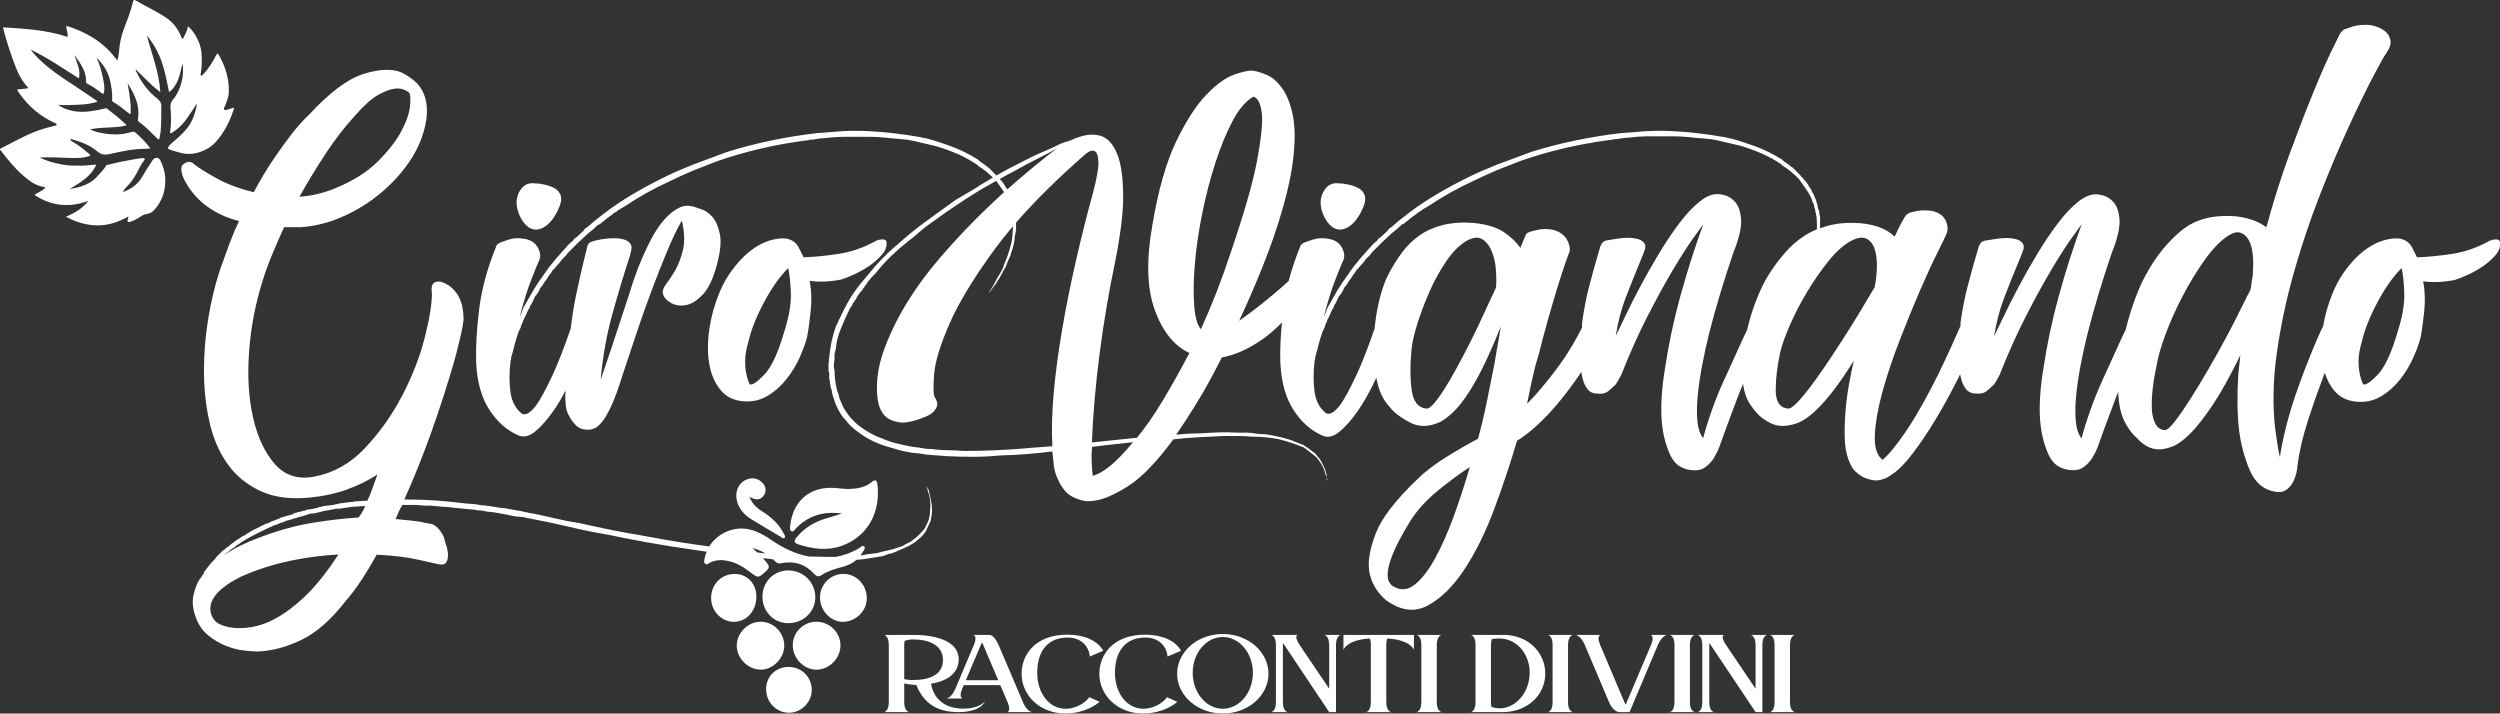 <svg xmlns="http://www.w3.org/2000/svg" id="Livello_2" data-name="Livello 2" viewBox="0 0 838.98 239.45"><rect x="0" y="0" width="838.98" height="239.45" fill="#333333" stroke="none"/><defs><style>      .cls-1 {        fill: #fff;      }    </style></defs><g id="Livello_1-2" data-name="Livello 1"><g><path class="cls-1" d="M297.89,185.96c.15-.08.37-.11.68-.11.15,0,.3-.04.45-.11.15-.08.3-.11.45-.11.3-.15.49-.23.56-.23s.26-.08.56-.23c.75-.3,1.43-.6,2.03-.9.6-.3,1.28-.6,2.03-.9.6-.3,1.2-.64,1.81-1.02.6-.38,1.13-.79,1.58-1.24,1.2-.9,2.1-1.88,2.71-2.93.3-.6.56-1.17.79-1.69.23-.53.49-1.09.79-1.69.3-1.5.45-2.63.45-3.38,0-1.21-.08-2.11-.23-2.71-.15-.9-.3-1.69-.45-2.37-.15-.68-.3-1.32-.45-1.92l-.68-1.35c0,.3.07.53.23.68,0,.45.07.82.23,1.13.3.75.53,1.69.68,2.82.15,1.13.15,2.37,0,3.72,0,1.35-.23,2.56-.68,3.61-.3.6-.56,1.16-.79,1.69-.23.53-.56,1.02-1.02,1.47-.75.9-1.51,1.65-2.26,2.26-.75.6-1.35,1.05-1.8,1.35l-1.35.68c-.6.3-.98.53-1.13.68-.3.15-.53.23-.68.23s-.3.07-.45.23c-.3,0-.49.04-.56.11-.08.07-.19.11-.34.11-.75.3-1.51.53-2.26.68-.75.15-1.73.37-2.93.68-.9.3-1.81.49-2.71.56-.9.07-1.8.19-2.71.34-.45.15-.9.23-1.35.23-.1,0-.2.02-.3.03.27-.35.52-.72.75-1.12.31-.55,1-1.24.49-1.79-.61-.66-1.19.2-1.71.51-2.51,1.5-5.13,2.45-7.85,2.93-2.14.01-4.3,0-6.49-.09-.87,0-1.76-.04-2.63-.05-4.5-.88-8.56-2.84-12.38-5.46-2.44-1.67-4.96-3.14-7.93-3.71-5.12-.98-10.39,1.55-13.04,5.81-1.54-.22-3.1-.42-4.63-.65-6.17-.9-12.41-1.96-18.73-3.16-2.71-.45-5.41-.94-8.12-1.47-2.71-.53-5.41-1.09-8.12-1.69l-4.06-.9-4.06-.68-4.06-.9-4.06-.9-3.16-.68-1.58-.23c-.3-.15-.6-.23-.9-.23s-.6-.08-.9-.23l-6.32-1.13c-.75,0-1.88-.15-3.38-.45l-3.16-.45c-.75,0-1.88-.15-3.38-.45l-3.16-.23c-6.77-.9-13.61-1.35-20.53-1.35,3.31-7.37,6.35-14.97,9.14-22.79,2.78-7.82,5.3-15.64,7.56-23.46.6-2.1,1.09-3.98,1.47-5.64.37-1.65.71-3.08,1.02-4.29.3-1.5.53-2.86.68-4.06,0-3.91-.79-6.92-2.37-9.02-1.58-2.1-3.42-3.38-5.53-3.84-1.51-.15-2.41.38-2.71,1.58-.15.6-.15,1.35,0,2.26,0,3.76-.83,8.84-2.48,15.23-1.66,6.39-4.17,12.82-7.56,19.29-3.38,6.47-7.52,12.3-12.41,17.48-4.89,5.19-10.57,8.38-17.03,9.59-5.41,1.05-9.81-.34-13.2-4.17-3.38-3.83-5.83-9.02-7.33-15.57-1.5-6.54-1.96-13.95-1.35-22.22.6-8.27,2.18-16.39,4.74-24.37.9-2.86,1.95-5.71,3.16-8.57,1.2-2.86,2.48-5.79,3.84-8.8h5.64c4.36-.3,8.65-1.31,12.86-3.05,4.21-1.73,8.12-3.95,11.73-6.66,3.61-2.71,6.8-5.79,9.59-9.25,2.78-3.46,4.85-6.99,6.2-10.6,1.2-3.31,1.84-6.2,1.92-8.69.07-2.48-.26-4.62-1.02-6.43-.75-1.81-1.81-3.27-3.16-4.4-1.35-1.13-2.78-2.07-4.29-2.82-3.16-1.35-7.41-1.2-12.75.45-5.34,1.66-11.47,6.24-18.39,13.76-1.96,1.81-3.91,3.99-5.87,6.54-1.66,2.11-3.61,4.81-5.87,8.12-2.26,3.31-4.51,7.07-6.77,11.28-4.96-1.2-9.18-2.78-12.63-4.74-3.46-1.95-5.87-3.46-7.22-4.51-.75-.75-1.47-1.05-2.14-.9-.68.15-1.17.38-1.47.68-.3.15-.53.38-.68.68-.3.75-.23,1.8.23,3.16.3.9.86,2.03,1.69,3.38.82,1.35,1.95,2.79,3.38,4.29,1.43,1.51,3.27,2.93,5.53,4.29,2.26,1.35,5.04,2.48,8.35,3.38-1.21,2.56-2.29,5.15-3.27,7.78-.98,2.63-2,5.45-3.05,8.46-1.66,4.96-2.97,10.38-3.95,16.24-.98,5.87-1.47,11.77-1.47,17.71s.6,11.62,1.8,17.03c1.2,5.41,3.19,10.11,5.98,14.1,2.78,3.98,6.5,7.07,11.17,9.25,4.66,2.18,10.38,2.89,17.15,2.14,4.36-.45,8.38-1.35,12.07-2.71,3.68-1.35,7.03-3.01,10.04-4.96-.3.75-.6,1.58-.9,2.48-.3.75-.64,1.69-1.02,2.82-.38,1.13-.87,2.29-1.47,3.5h-.68l-3.61.23c-.3.15-.83.23-1.58.23l-1.8.23-1.81.23c-.15.15-.45.23-.9.23l-.9.23-3.61.45c-.3.15-.56.23-.79.23s-.49.07-.79.23l-1.8.45-1.81.23c-.6.3-1.13.45-1.58.45-.9.3-1.51.45-1.81.45-.15.15-.45.23-.9.23-.15.15-.26.23-.34.23s-.19.07-.34.23c-.6.15-1.17.3-1.69.45-.53.15-1.02.3-1.47.45-.15,0-.3.04-.45.11-.15.07-.3.11-.45.11-.15.15-.26.23-.34.23s-.19.07-.34.23c-.3,0-.75.15-1.35.45-.15.15-.45.23-.9.23l-.23.23-.45.23c-.6.3-1.05.45-1.35.45l-1.35.68-1.35.68-1.35.68-.9.45c-.15.15-.26.23-.34.23s-.19.07-.34.23c-.6.3-1.05.6-1.35.9-.15,0-.26.04-.34.11-.08.07-.19.11-.34.11-.3.3-.53.45-.68.45-.3.3-.56.49-.79.56-.23.07-.49.26-.79.56-.15,0-.38.15-.68.45-.3.3-.53.45-.68.45-.45.45-.9.82-1.35,1.13-.3.15-.68.45-1.13.9-.3.3-.53.45-.68.45l-.68.68-.68.68-.45.45-.23.23c-.15.15-.26.3-.34.45-.08.15-.19.3-.34.45l-.68.68c-.6.6-.98,1.05-1.13,1.35-.3.3-.49.52-.56.68-.08.15-.26.37-.56.68-.15.3-.38.6-.68.9v.45c-.3.3-.53.6-.68.9-.15.3-.38.6-.68.9-.9,1.35-1.62,3.19-2.14,5.53-.53,2.33-.19,5,1.02,8.01.9,2.26,2.26,4.1,4.06,5.53,1.8,1.43,3.72,2.56,5.75,3.38,2.03.82,4.02,1.35,5.98,1.58,1.95.23,3.53.34,4.74.34,4.66-.15,9.51-1.43,14.55-3.83,5.04-2.41,9.96-6.69,14.78-12.86,1.95-2.26,3.8-4.7,5.53-7.33,1.73-2.63,3.42-5.45,5.08-8.46,5.71.3,10.38.86,13.99,1.69,3.61.83,5.79,1.31,6.54,1.47,1.35.3,2.26.15,2.71-.45.45-.6.68-1.43.68-2.48s-.19-2.14-.56-3.27c-.38-1.13-.64-2.07-.79-2.82-.75-1.66-1.73-2.93-2.93-3.84-.6-.45-1.21-.68-1.8-.68-.9-.15-1.96-.38-3.16-.68-1.05-.15-2.29-.3-3.72-.45-1.43-.15-2.97-.3-4.62-.45.3-.75.64-1.54,1.02-2.37.37-.83.79-1.62,1.24-2.37h4.74l2.48.23h2.26l4.74.45c1.05,0,1.88.07,2.48.23l2.48.23,4.74.45h.45l.68.23h1.13l2.48.45,2.26.23,1.13.23c.3,0,.53.04.68.11.15.07.37.11.68.11l4.51.9,2.48.23,1.13.23,1.13.23,7.9,1.58c1.35.3,2.67.6,3.95.9,1.28.3,2.59.6,3.95.9,2.56.6,5.15,1.13,7.78,1.58,2.63.45,5.3.98,8.01,1.58,5.26,1.05,10.53,1.99,15.79,2.82,4.03.63,8.06,1.22,12.09,1.81-.27.65-.49,1.32-.63,2.02-.14.7-.52,1.52.2,2.05.59.43,1.12-.2,1.63-.45,1.89-.92,3.86-.96,5.87-.55,2.76.55,5.11,1.94,7.3,3.61,3.02,2.3,2.94,2.25,5.7-.3,1.1-1.01.91-1.66.14-2.65-.43-.55-.89-1.07-1.38-1.58.67.07,1.34.14,2.02.21.47.09.94.15,1.41.18.13.13.27.25.4.39.63.66,1.2,1.17,2.23.96,4.41-.91,8.2.22,11.25,3.61.66.73,1.33,1.04,2.27.42,2.15-1.42,4.57-2.14,7.05-2.79,1.84-.48,3.5-1.24,4.87-2.42.06,0,.13,0,.19-.01,1.43-.08,2.89-.26,4.4-.56.75-.15,1.47-.26,2.14-.34.68-.08,1.39-.19,2.14-.34l1.13-.45c.15,0,.3-.04.45-.11ZM109.4,51.38c3.08-4.66,6.28-8.8,9.59-12.41,3.01-3.46,5.64-5.83,7.9-7.11,2.26-1.28,4.21-1.99,5.87-2.14,1.65-.15,3.16.3,4.51,1.35.45.45.56,1.92.34,4.4-.23,2.48-1.21,5.34-2.93,8.57-1.73,3.24-4.36,6.62-7.9,10.15s-8.23,6.51-14.1,8.91c-3.91,1.66-7.97,2.63-12.18,2.93,2.85-5.11,5.83-10,8.91-14.66ZM102.06,200.4c-3.76,3.53-7.37,6.13-10.83,7.78-1.35.75-3.08,1.39-5.19,1.92-2.11.53-4.25.75-6.43.68-2.18-.08-4.1-.49-5.75-1.24-1.66-.75-2.71-2.11-3.16-4.06-.3-1.51-.08-2.93.68-4.29.75-1.35,1.77-2.56,3.05-3.61,1.28-1.05,2.52-1.92,3.72-2.59,1.2-.68,2.1-1.17,2.71-1.47,2.71-1.21,5.71-2.33,9.02-3.38,2.86-.9,6.28-1.73,10.27-2.48,3.98-.75,8.46-1.28,13.42-1.58-3.91,6.01-7.75,10.79-11.51,14.33ZM121.58,171.86c-.38.6-.79,1.2-1.24,1.8-4.82.3-10,.9-15.57,1.81-5.57.9-11.51,2.56-17.82,4.96-4.82,1.8-8.73,3.76-11.73,5.87l.45-.45c.3-.15.6-.38.9-.68.3-.15.49-.3.56-.45.07-.15.26-.3.56-.45.3-.15.49-.26.56-.34.07-.08.26-.19.56-.34.45-.45.82-.75,1.13-.9.3-.15.53-.3.68-.45.15-.15.37-.3.68-.45,1.65-1.05,3.35-2,5.08-2.82,1.73-.83,3.19-1.54,4.4-2.14.3,0,.6-.15.9-.45l.9-.23,1.58-.68.9-.23.9-.45,1.8-.45c.6-.3,1.13-.45,1.58-.45.6-.3,1.05-.45,1.35-.45.6-.15,1.13-.3,1.58-.45.45-.15.9-.3,1.35-.45.45-.15.9-.23,1.35-.23s.9-.08,1.35-.23l2.71-.68c.45,0,1.28-.15,2.48-.45.45,0,.82-.08,1.13-.23h1.13l4.74-.68c.75,0,1.43-.04,2.03-.11.6-.08,1.28-.11,2.03-.11-.3.75-.64,1.43-1.02,2.03ZM254.12,185.4c-.52-.49-1.06-.99-1.65-1.53,1.69.5,3.13,1.09,4.4,1.84-.92-.1-1.83-.21-2.74-.31Z"></path><path class="cls-1" d="M176.51,75.52c.6.6,1.13.98,1.58,1.13,1.65.75,3.38.45,5.19-.9s3.31-3.53,4.51-6.54c.6-1.5.71-2.74.34-3.72-.38-.98-1.02-1.73-1.92-2.26-.9-.52-2-.94-3.27-1.24-1.28-.3-2.45-.45-3.5-.45-2.11-.3-3.76.53-4.96,2.48-1.21,1.96-1.43,4.21-.68,6.77.6,1.96,1.5,3.54,2.71,4.74Z"></path><path class="cls-1" d="M282.32,93.79c1.05-.3,2.48-.86,4.29-1.69,1.8-.83,3.53-1.81,5.19-2.93,1.65-1.13,3.08-2.4,4.29-3.84,1.2-1.43,1.65-2.89,1.35-4.4-.3-.6-1.13-.75-2.48-.45-.6.15-1.28.45-2.03.9-3.76,1.96-7.64,3.24-11.62,3.84-3.99.6-7.86.98-11.62,1.13-.15-.3-.68-1.35-1.58-3.16-.9-1.81-2.41-2.86-4.51-3.16-1.66-.15-3.54.11-5.64.79-2.11.68-4.21,1.84-6.32,3.5-2.11,1.66-4.17,3.87-6.2,6.66-2.03,2.79-3.72,6.13-5.08,10.04-1.35,3.91-2.22,7.78-2.59,11.62s-.23,7.33.45,10.49c.68,3.16,1.92,5.79,3.72,7.9,1.8,2.11,4.21,3.31,7.22,3.61,3.16.3,5.98-.3,8.46-1.81,2.48-1.5,4.62-3.42,6.43-5.75,1.8-2.33,3.27-4.77,4.4-7.33,1.13-2.56,1.92-4.74,2.37-6.54.45-2.26.86-5.19,1.24-8.8.37-3.61.26-6.99-.34-10.15,3.16.45,6.69.3,10.6-.45ZM263.37,110.72c-2.11,7.37-4.36,12.33-6.77,14.89-2.41,2.56-4.06,3.69-4.96,3.38-.45-.75-.83-1.88-1.13-3.38-.3-1.2-.45-2.71-.45-4.51s.37-3.98,1.13-6.54c.9-3.91,2.63-8.27,5.19-13.08,2.56-4.81,5.26-8.65,8.12-11.51.45,1.81.75,4.51.9,8.12.15,3.61-.53,7.82-2.03,12.63Z"></path><path class="cls-1" d="M446.34,75.52c.6.6,1.13.98,1.58,1.13,1.65.75,3.38.45,5.19-.9,1.8-1.35,3.31-3.53,4.51-6.54.6-1.5.71-2.74.34-3.72-.38-.98-1.02-1.73-1.92-2.26-.9-.52-2-.94-3.27-1.24-1.28-.3-2.45-.45-3.5-.45-2.11-.3-3.76.53-4.96,2.48-1.21,1.96-1.43,4.21-.68,6.77.6,1.96,1.5,3.54,2.71,4.74Z"></path><path class="cls-1" d="M838.89,80.94c-.3-.6-1.13-.75-2.48-.45-.6.15-1.28.45-2.03.9-3.76,1.96-7.64,3.24-11.62,3.84-3.99.6-7.86.98-11.62,1.13-.15-.3-.68-1.35-1.58-3.16-.9-1.81-2.41-2.86-4.51-3.16-1.66-.15-3.54.11-5.64.79-2.11.68-4.21,1.84-6.32,3.5-2.11,1.66-4.17,3.87-6.21,6.66-2.03,2.79-3.72,6.13-5.08,10.04-.96,2.79-1.67,5.55-2.14,8.3-.76,1.53-1.55,3.26-2.37,5.23-.9,2.11-2,4.78-3.27,8.01-1.28,3.24-2.52,6.62-3.72,10.15-1.21,3.54-2.26,7.11-3.16,10.72-.9,3.61-1.58,6.92-2.03,9.93-.3-1.21-.56-2.56-.79-4.06-.23-1.5-.49-3.31-.79-5.41-.9-7.97-.71-16.47.56-25.49,1.28-9.02,3.19-18.05,5.75-27.07,2.56-9.02,5.49-17.75,8.8-26.17,3.31-8.42,6.5-15.98,9.59-22.67,3.08-6.69,5.79-12.26,8.12-16.7,2.33-4.43,3.87-7.18,4.62-8.23,1.05-1.5,1.47-2.86,1.24-4.06-.23-1.2-.79-2.18-1.69-2.93-.9-.75-1.96-1.31-3.16-1.69-1.21-.37-2.33-.56-3.38-.56-1.21,0-2.22.08-3.05.23-.83.15-1.62.38-2.37.68l-2.03.68-.45.45c-.45.45-.75.83-.9,1.13-.15.3-1.05,2.14-2.71,5.53-1.66,3.38-3.69,8.01-6.09,13.88-2.41,5.87-5.04,12.67-7.9,20.42-2.86,7.75-5.49,16.06-7.9,24.93-1.21-.9-2.59-1.65-4.17-2.26-1.58-.6-3.42-1.05-5.53-1.35-7.82-.75-14.1.83-18.84,4.74-4.74,3.91-8.76,8.95-12.07,15.12-1.66,3.01-3.24,6.85-4.74,11.51-.72,2.24-1.36,4.51-1.93,6.8-.33.64-.66,1.3-1,2-1.8,3.91-4.1,8.95-6.88,15.12-2.79,6.17-5.08,12.56-6.88,19.18-1.05-1.35-1.69-3.27-1.92-5.75-.23-2.48-.19-5.3.11-8.46.3-3.16.79-6.54,1.47-10.15s1.47-7.22,2.37-10.83c2.1-8.27,4.81-17.29,8.12-27.07,1.95-4.81,2.82-8.57,2.59-11.28-.23-2.71-.94-4.66-2.14-5.87-1.35-1.5-3.16-2.33-5.42-2.48-1.96-.15-4.06.68-6.32,2.48-2.26,1.81-4.55,4.25-6.88,7.33-2.33,3.08-4.62,6.51-6.88,10.27-2.26,3.76-4.33,7.41-6.2,10.94-1.88,3.54-3.54,6.81-4.96,9.81-1.43,3.01-2.52,5.27-3.27,6.77.75-4.66,1.84-8.87,3.27-12.63,1.43-3.76,3.42-8.72,5.98-14.89.15-.45.3-.86.45-1.24.15-.37.23-.71.23-1.02v-.68c-.3-.9-.98-1.54-2.03-1.92-1.05-.37-2.26-.56-3.61-.56s-2.71.11-4.06.34-2.48.42-3.38.56c-.75.15-1.28.53-1.58,1.13l-.45.9c-1.51,5.11-2.75,9.55-3.72,13.31-.98,3.76-1.77,7.82-2.37,12.18,0,.34,0,.7-.01,1.06-3.63,8.31-6.86,15.2-9.68,20.6-3.46,6.62-6.47,11.73-9.02,15.34-2.86,4.21-5.34,7.22-7.45,9.02-1.96-1.51-2.82-4.36-2.59-8.57s1.09-9.02,2.59-14.44c1.5-5.41,3.42-11.13,5.75-17.15,2.33-6.01,4.59-11.54,6.77-16.58,2.18-5.04,4.13-9.29,5.87-12.75,1.73-3.46,2.67-5.41,2.82-5.87.75-1.35.79-2.89.11-4.62-.68-1.73-2.14-2.89-4.4-3.5-1.8-.3-3.42-.34-4.85-.11-1.43.23-2.52.49-3.27.79-.3.15-.6.38-.9.68l-.23.23c-1.21,1.96-2.41,4.29-3.61,6.99-1.21-1.2-2.71-2.18-4.51-2.93-1.8-.75-4.06-1.28-6.77-1.58-3.91-.3-7.41-.07-10.49.68-1.14.28-2.22.63-3.27,1.02v-3.95c-.15-.3-.23-.68-.23-1.13s-.15-.98-.45-1.58l-.23-1.35c-.15-.3-.23-.53-.23-.68s-.08-.37-.23-.68c0-.15-.15-.52-.45-1.13l-.23-.68c-.15-.15-.23-.3-.23-.45l-.45-.68c0-.15-.04-.26-.11-.34-.08-.07-.11-.19-.11-.34l-.68-.9c-.45-.9-.98-1.65-1.58-2.26l-.45-.45c0-.3-.15-.45-.45-.45-.15-.3-.45-.68-.9-1.13l-.9-.9-.45-.45-.45-.45-.45-.45-.45-.23c-.45-.45-.83-.75-1.13-.9-.9-.6-1.58-1.13-2.03-1.58-3.16-1.95-6.24-3.46-9.25-4.51-1.66-.6-3.31-1.16-4.96-1.69-1.66-.53-3.31-.94-4.96-1.24-5.87-1.05-11.66-1.73-17.37-2.03-3.01-.15-5.94-.15-8.8,0l-8.8.68c-5.11.6-10.19,1.43-15.23,2.48-5.04,1.05-9.97,2.33-14.78,3.84-1.96.75-3.87,1.47-5.75,2.14-1.88.68-3.8,1.39-5.75,2.14l-2.71,1.13-2.71,1.13-2.93,1.35-2.71,1.35c-3.61,1.8-7.15,3.76-10.6,5.87-3.46,2.11-6.77,4.44-9.93,6.99-1.21.9-2.03,1.58-2.48,2.03l-1.35,1.13-.68.45c-.3.3-.45.53-.45.68l-2.48,2.26c-.15.15-.26.23-.34.23s-.19.08-.34.23l-.45.68-1.35,1.13c-1.5,1.66-2.97,3.31-4.4,4.96-1.43,1.66-2.75,3.38-3.95,5.19-1.35,1.8-2.52,3.54-3.5,5.19-.98,1.66-1.92,3.31-2.82,4.96-.3.45-.53.87-.68,1.24-.15.38-.3.79-.45,1.24-.15.45-.38.98-.68,1.58,1.2-4.81,2.48-8.95,3.83-12.41,1.35-3.46,2.18-5.49,2.48-6.09.75-1.35.68-2.89-.23-4.62-.9-1.73-2.48-2.74-4.74-3.05-1.8-.3-3.42-.23-4.85.23-1.43.45-2.52.83-3.27,1.13-.3.15-.6.38-.9.68-.15.15-.23.3-.23.45-1.62,3.97-2.92,7.86-3.91,11.66-1.37,1.28-2.89,2.62-4.55,4.02-1.88,1.58-3.87,3.2-5.98,4.85-2.11,1.66-4.14,3.16-6.09,4.51,5.56-12.03,9.78-22.45,12.63-31.25,2.86-8.8,4.66-16.28,5.42-22.45.75-6.17.75-11.17,0-15-.75-3.84-1.92-6.88-3.5-9.14-1.58-2.26-3.31-3.8-5.19-4.62-1.88-.82-3.5-1.31-4.85-1.47-1.05-.15-3.05.26-5.98,1.24-2.93.98-6.13,3.27-9.59,6.88-3.46,3.61-6.85,8.88-10.15,15.79-3.31,6.92-5.94,16.17-7.9,27.75-2.11,11.88-1.84,21.43.79,28.65,2.63,7.22,6.5,12.04,11.62,14.44-3.01,5.72-5.98,11.02-8.91,15.91-2.93,4.89-5.83,9.06-8.69,12.52-2.56.3-5.08.56-7.56.79-2.48.23-5,.49-7.56.79.15-4.36.45-9.14.9-14.33s1.02-10.38,1.69-15.57,1.43-10.23,2.26-15.12c.83-4.89,1.61-9.14,2.37-12.75,2.26-10.83,3.35-19.25,3.27-25.27-.08-6.01-.72-10.53-1.92-13.54-1.35-3.46-3.24-5.56-5.64-6.32-1.66-.45-3.27-.53-4.85-.23-1.58.3-3.2.83-4.85,1.58-.3.15-.83.34-1.58.56-.75.23-1.51.49-2.26.79-1.21.6-2.48,1.21-3.84,1.81-1.35.6-2.56,1.13-3.61,1.58-1.05.45-2.45,1.13-4.17,2.03-1.73.9-3.65,1.88-5.75,2.93-1.05.6-2.07,1.17-3.05,1.69-.36.19-.7.37-1.05.56-.12-.14-.25-.29-.41-.44l-.9-.9-.45-.45-.45-.45-.45-.45-.45-.23c-.45-.45-.83-.75-1.13-.9-.9-.6-1.58-1.13-2.03-1.58-3.16-1.95-6.24-3.46-9.25-4.51-1.66-.6-3.31-1.16-4.96-1.69-1.66-.53-3.31-.94-4.96-1.24-5.87-1.05-11.66-1.73-17.37-2.03-3.01-.15-5.94-.15-8.8,0l-8.8.68c-5.12.6-10.19,1.43-15.23,2.48-5.04,1.05-9.97,2.33-14.78,3.84-1.96.75-3.87,1.47-5.75,2.14-1.88.68-3.8,1.39-5.75,2.14l-2.71,1.13-2.71,1.13-2.93,1.35-2.71,1.35c-3.61,1.8-7.15,3.76-10.6,5.87-3.46,2.11-6.77,4.44-9.93,6.99-1.21.9-2.03,1.58-2.48,2.03l-1.35,1.13-.68.45c-.3.3-.45.53-.45.68l-2.48,2.26c-.15.15-.26.23-.34.23s-.19.08-.34.23l-.45.68-1.35,1.13c-1.51,1.66-2.97,3.31-4.4,4.96-1.43,1.66-2.75,3.38-3.95,5.19-1.35,1.8-2.52,3.54-3.5,5.19-.98,1.66-1.92,3.31-2.82,4.96-.3.45-.53.87-.68,1.24-.15.38-.3.79-.45,1.24-.15.45-.38.98-.68,1.58,1.2-4.81,2.48-8.95,3.84-12.41,1.35-3.46,2.18-5.49,2.48-6.09.75-1.35.68-2.89-.23-4.62-.9-1.73-2.48-2.74-4.74-3.05-1.8-.3-3.42-.23-4.85.23-1.43.45-2.52.83-3.27,1.13-.3.15-.6.38-.9.68-.15.15-.23.3-.23.45-3.01,7.37-4.93,14.44-5.75,21.21-.83,6.77-1.16,12.63-1.02,17.6.3,6.62,1.77,11.96,4.4,16.02,2.63,4.06,5.83,6.92,9.59,8.57,1.8.9,3.76.49,5.87-1.24,2.1-1.73,4.21-4.14,6.32-7.22,1.36-2,2.64-4.15,3.85-6.43,0,.23-.01.45-.01.68-.15,1.05-.15,2.03,0,2.93,0,1.96.38,3.54,1.13,4.74.6,1.21,1.39,2.29,2.37,3.27.98.98,2.29,1.47,3.95,1.47.75,0,1.5-.15,2.26-.45.75-.3,1.61-1.05,2.59-2.26.98-1.2,2.03-3.05,3.16-5.53,1.13-2.48,2.37-5.9,3.72-10.27,1.35-4.06,2.86-8.57,4.51-13.54,1.65-4.96,3.38-9.85,5.19-14.66,1.8-4.81,3.57-9.29,5.3-13.42,1.73-4.14,3.35-7.48,4.85-10.04.9,3.91,1.02,7.22.34,9.93-.68,2.71-1.54,4.96-2.59,6.77-1.05,1.81-2.07,3.35-3.05,4.62-.98,1.28-1.32,2.37-1.02,3.27.3,1.21,1.2,2.22,2.71,3.05,1.5.83,3.19,1.05,5.08.68,1.88-.37,3.76-1.58,5.64-3.61,1.88-2.03,3.42-5.3,4.62-9.81,1.2-4.36,1.54-7.82,1.02-10.38-.53-2.56-1.35-4.47-2.48-5.75-1.13-1.28-2.37-2.14-3.72-2.59-1.35-.45-2.26-.75-2.71-.9-1.66-.45-3.2-.34-4.62.34-1.43.68-2.82,1.69-4.17,3.05-1.35,1.35-2.59,2.93-3.72,4.74-1.13,1.81-2.14,3.69-3.05,5.64-2.26,4.66-4.29,10-6.09,16.02-2.41,7.37-4.44,13.54-6.09,18.5-1.66,4.96-2.78,8.27-3.38,9.93.75-7.97,2.07-15.34,3.95-22.11,1.88-6.77,3.87-13.38,5.98-19.85.3-1.2.45-1.95.45-2.26v-.68c-.3-1.05-1.02-1.77-2.14-2.14-1.13-.37-2.37-.56-3.72-.56s-2.71.11-4.06.34c-1.35.23-2.48.49-3.38.79-.6.15-1.05.53-1.35,1.13-.15.3-.23.53-.23.68-1.5,6.02-2.75,11.39-3.72,16.13-.76,3.67-1.35,7.42-1.79,11.23-2.27,6.54-4.26,11.68-5.99,15.4-2.41,5.19-4.36,8.76-5.87,10.72-1.8,2.26-3.31,3.08-4.51,2.48-2.11-1.65-3.38-4.02-3.84-7.11-.45-3.08-.45-6.58,0-10.49.15-.3.23-.75.23-1.35.3-.9.64-2.14,1.02-3.72.37-1.58.86-3.19,1.47-4.85l.68-1.35c0-.3.15-.75.45-1.35.3-.6.45-.98.45-1.13l.68-1.35c.15-.3.3-.64.45-1.02.15-.37.3-.71.45-1.02.3-.3.49-.64.56-1.02.07-.37.26-.71.56-1.02l.68-1.35c.15-.3.26-.56.34-.79.07-.23.26-.49.56-.79l.9-1.35c.15-.3.26-.56.34-.79.07-.23.26-.49.56-.79.3-.3.56-.68.79-1.13s.49-.82.79-1.13c.3-.45.56-.86.79-1.24.23-.37.49-.71.79-1.02.15-.3.26-.49.34-.56.07-.07.19-.26.34-.56.3-.15.49-.3.56-.45.07-.15.19-.3.34-.45.3-.3.56-.6.79-.9.23-.3.49-.6.79-.9.15-.3.37-.6.68-.9l.9-.9c.3-.3.53-.56.68-.79.15-.23.37-.49.68-.79l3.16-3.16c.45-.45.94-.9,1.47-1.35.52-.45,1.09-.98,1.69-1.58.6-.45,1.16-.9,1.69-1.35.53-.45,1.09-.98,1.69-1.58.15,0,.26-.04.34-.11.07-.07.19-.11.34-.11l.45-.45c.15-.15.3-.26.45-.34.15-.07.3-.19.45-.34.45-.45,1.13-.98,2.03-1.58.3-.15.68-.45,1.13-.9.3-.15.49-.26.56-.34.07-.07.26-.19.56-.34.3-.3.68-.56,1.13-.79s.9-.49,1.35-.79c4.96-3.31,10.07-6.17,15.34-8.57l3.84-1.8c.3-.15.64-.3,1.02-.45.37-.15.71-.3,1.02-.45l2.03-.9,4.06-1.58c.75-.3,1.43-.56,2.03-.79.6-.23,1.28-.49,2.03-.79,9.17-3.16,18.73-5.41,28.65-6.77l1.8-.23c.3-.15.9-.23,1.8-.23,1.5-.3,2.71-.45,3.61-.45,1.2-.15,2.4-.26,3.61-.34,1.2-.07,2.4-.11,3.61-.11h7.44c1.2,0,2.4.04,3.61.11,1.2.08,2.4.19,3.61.34,1.35.15,2.67.26,3.95.34,1.28.08,2.59.26,3.95.56,1.2.3,2.48.6,3.83.9,1.35.3,2.63.6,3.84.9,2.56.75,5.04,1.66,7.45,2.71,2.4,1.05,4.66,2.33,6.77,3.84h-.23c1.05.6,2.03,1.28,2.93,2.03.72.6,1.44,1.26,2.16,1.96-.19.1-.39.2-.59.3-.9.6-1.77,1.13-2.59,1.58-.83.45-1.54.9-2.14,1.35-1.21.75-2.41,1.47-3.61,2.14-1.21.68-2.41,1.39-3.61,2.14-2.11,1.51-3.99,2.86-5.64,4.06-1.66,1.21-3.31,2.41-4.96,3.61-2.86,2.11-5.72,4.44-8.57,6.99-2.41,1.96-5.04,4.51-7.9,7.67-1.21,1.51-2.52,3.08-3.95,4.74-1.43,1.66-2.82,3.54-4.17,5.64-.9,1.51-1.77,3.08-2.59,4.74-.82,1.66-1.61,3.31-2.37,4.96-.6,1.66-1.09,3.38-1.47,5.19-.37,1.81-.64,3.61-.79,5.42-.15.3-.19.56-.11.79.08.23.04.49-.11.79v2.71l.23.68v2.03c0,.15.04.26.11.34.08.08.11.19.11.34v.68c.15.3.23.75.23,1.35l.45,1.35v.68c.15.15.23.38.23.68l.45,1.35c.15.45.3.9.45,1.35.15.45.3.83.45,1.13.45.9.9,1.73,1.35,2.48.45.75,1.05,1.5,1.81,2.26.9,1.21,1.99,2.29,3.27,3.27,1.28.98,2.52,1.84,3.72,2.59,2.71,1.51,5.56,2.63,8.57,3.38,3.16,1.05,6.17,1.65,9.02,1.81,1.5.3,2.97.49,4.4.56,1.43.07,2.97.19,4.62.34,3.01.15,6.01.23,9.02.23s6.01-.15,9.02-.45c5.87-.15,11.73-.6,17.6-1.35.15,1.05.26,2.07.34,3.05.07.98.19,1.92.34,2.82.3,1.35.75,2.63,1.35,3.83.45,1.05,1.09,2.1,1.92,3.16.83,1.05,1.84,1.88,3.05,2.48.9.45,1.95.82,3.16,1.13,1.2.3,2.63.3,4.29,0,3.01-.45,6.73-2.11,11.17-4.96,4.43-2.86,9.44-8.05,15-15.57,2.56-.3,5.22-.53,8.01-.68,2.78-.15,5.68-.3,8.69-.45h4.85c1.58,0,3.19.08,4.85.23,1.65,0,3.23.08,4.74.23,1.5.15,3.01.38,4.51.68,2.86.75,5.56,1.66,8.12,2.71,1.05.75,2.03,1.5,2.93,2.26.9.6,1.65,1.35,2.26,2.26,1.05,1.5,1.73,2.93,2.03,4.29.3.6.45,1.09.45,1.47v.79c.15,0,.23-.15.23-.45-.15-.15-.23-.3-.23-.45v-1.13c-.15-.15-.23-.38-.23-.68-.3-1.05-.75-2.11-1.35-3.16-.15-.3-.3-.6-.45-.9-.15-.3-.38-.6-.68-.9-.3-.3-.53-.56-.68-.79-.15-.23-.38-.49-.68-.79-.9-.6-1.51-1.05-1.8-1.35l-2.03-1.35c-.75-.3-1.43-.56-2.03-.79-.6-.23-1.28-.49-2.03-.79-1.35-.45-2.56-.79-3.61-1.02-1.05-.23-1.96-.41-2.71-.56-1.35-.3-2.48-.45-3.38-.45s-1.73-.07-2.48-.23c-.75-.15-1.58-.23-2.48-.23h-3.38c-2.11-.15-4.17-.19-6.2-.11-2.03.08-4.1.19-6.2.34-1.35,0-2.71.04-4.06.11-1.35.08-2.71.19-4.06.34,2.4-3.46,4.89-7.29,7.44-11.51,2.56-4.21,5.19-9.02,7.9-14.44,4.36-.75,8.91-2.78,13.65-6.09,2.22-1.55,4.39-3.44,6.53-5.65-.48,4.99-.67,9.43-.55,13.32.3,6.62,1.77,11.96,4.4,16.02,2.63,4.06,5.83,6.92,9.59,8.57,1.8.9,3.76.49,5.87-1.24,2.1-1.73,4.21-4.14,6.32-7.22,2.1-3.08,4.02-6.5,5.75-10.27.1-.22.19-.42.29-.64.02.1.03.2.05.3.75,3.99,2.18,7.11,4.29,9.36,1.05,1.35,2.26,2.48,3.61,3.38,1.05.75,2.26,1.47,3.61,2.14s2.78,1.02,4.29,1.02,3.12-.34,4.85-1.02c1.73-.68,3.68-2.14,5.87-4.4,2.18-2.26,4.51-5.6,6.99-10.04,2.48-4.43,5.22-10.41,8.24-17.94-.75,4.36-1.51,8.73-2.26,13.09-.75,3.76-1.58,7.86-2.48,12.3-.9,4.44-1.88,8.54-2.93,12.3-3.16,1.66-6.73,3.72-10.72,6.2-3.99,2.48-7.26,5-9.81,7.56-7.22,6.92-11.81,12.9-13.76,17.94-1.95,5.04-2.71,9.21-2.26,12.52.6,3.91,2.48,7.22,5.64,9.93,4.96,3.61,9.66,4.21,14.1,1.8,4.44-2.41,8.54-6.47,12.3-12.18,3.76-5.72,7.11-12.52,10.04-20.42,2.93-7.9,5.45-15.45,7.56-22.67,2.26-1.35,4.66-3.23,7.22-5.64,2.56-2.4,4.96-5,7.22-7.78,2.26-2.78,4.36-5.6,6.32-8.46.28-.41.54-.81.81-1.21.11.93.29,1.79.55,2.56.3,1.21.83,2.29,1.58,3.27.75.98,1.95,1.47,3.61,1.47,1.35.15,2.48-.15,3.38-.9.9-.75,1.73-1.5,2.48-2.26.6-.9,1.2-1.95,1.8-3.16,2.86-7.22,5.79-13.76,8.8-19.63,3.01-5.87,5.83-11.02,8.46-15.45,2.63-4.43,4.89-7.97,6.77-10.6,1.88-2.63,3.04-4.25,3.5-4.85-2.86,7.82-5.41,15.83-7.67,24.03-2.26,8.2-3.99,16.36-5.19,24.48-1.05,6.32-1.43,11.96-1.13,16.92.3,4.36,1.24,8.31,2.82,11.84s4.4,5.3,8.46,5.3c1.35,0,2.52-.38,3.5-1.13.98-.75,1.84-1.66,2.59-2.71.75-1.21,1.43-2.56,2.03-4.06,1.2-3.46,3.27-9.06,6.2-16.81.51-1.36,1.11-2.81,1.75-4.31.4,3.14,1.35,5.67,2.88,7.58.9,1.35,1.88,2.48,2.93,3.38.9.75,1.99,1.47,3.27,2.14,1.28.68,2.67,1.02,4.17,1.02,1.2,0,2.59-.23,4.17-.68s3.31-1.43,5.19-2.93c1.88-1.5,4.02-3.72,6.43-6.66,2.4-2.93,5.11-6.8,8.12-11.62-.6,2.56-1.17,5.34-1.69,8.35-.53,3.01-.9,6.02-1.13,9.02-.23,3.01-.3,5.87-.23,8.57.07,2.71.49,5.11,1.24,7.22.45,1.2.98,2.26,1.58,3.16.6.75,1.39,1.47,2.37,2.14.98.68,2.14,1.16,3.5,1.47,1.2.3,2.26.34,3.16.11s1.65-.49,2.26-.79c.6-.3,1.2-.68,1.8-1.13,2.1-1.35,4.43-3.72,6.99-7.11,2.56-3.38,5.04-7.07,7.45-11.06,2.4-3.98,4.62-7.97,6.66-11.96.61-1.2,1.18-2.34,1.72-3.43.11.61.24,1.2.42,1.73.3,1.21.83,2.29,1.58,3.27.75.98,1.95,1.47,3.61,1.47,1.35.15,2.48-.15,3.38-.9.9-.75,1.73-1.5,2.48-2.26.6-.9,1.2-1.95,1.8-3.16,2.86-7.22,5.79-13.76,8.8-19.63,3.01-5.87,5.83-11.02,8.46-15.45,2.63-4.43,4.89-7.97,6.77-10.6,1.88-2.63,3.04-4.25,3.5-4.85-2.86,7.82-5.41,15.83-7.67,24.03-2.26,8.2-3.99,16.36-5.19,24.48-1.05,6.32-1.43,11.96-1.13,16.92.3,4.36,1.24,8.31,2.82,11.84s4.4,5.3,8.46,5.3c1.35,0,2.52-.38,3.5-1.13.98-.75,1.84-1.66,2.59-2.71.75-1.21,1.43-2.56,2.03-4.06,1.2-3.46,3.27-9.06,6.2-16.81.2-.53.44-1.1.66-1.65.01.32,0,.66.02.98.23,4.44,1.24,8.01,3.05,10.72.9,1.5,1.95,2.78,3.16,3.83.9,1.05,1.99,1.96,3.27,2.71,1.28.75,2.67,1.13,4.17,1.13,1.35,0,2.89-.34,4.62-1.02,1.73-.68,3.68-2.1,5.87-4.29,2.18-2.18,4.66-5.34,7.45-9.48,2.78-4.13,5.9-9.74,9.36-16.81-.15,1.21-.26,2.29-.34,3.27-.08.98-.19,2-.34,3.05-.45,6.92-.38,13.16.23,18.73.6,4.82,1.8,9.32,3.61,13.54,1.81,4.21,4.66,6.62,8.57,7.22,1.65.3,3.01,0,4.06-.9,1.05-.9,1.8-1.96,2.26-3.16.6-1.35.98-2.93,1.13-4.74.15-1.5.53-3.65,1.13-6.43.6-2.78,1.58-6.24,2.93-10.38,1.31-4.01,3.01-8.8,5.1-14.35.72,2.38,1.79,4.43,3.24,6.12,1.81,2.11,4.21,3.31,7.22,3.61,3.16.3,5.98-.3,8.46-1.81,2.48-1.5,4.62-3.42,6.43-5.75,1.8-2.33,3.27-4.77,4.4-7.33,1.13-2.56,1.92-4.74,2.37-6.54.45-2.26.86-5.19,1.24-8.8.37-3.61.26-6.99-.34-10.15,3.16.45,6.69.3,10.6-.45,1.05-.3,2.48-.86,4.29-1.69,1.8-.83,3.53-1.81,5.19-2.93,1.65-1.13,3.08-2.4,4.29-3.84,1.2-1.43,1.65-2.89,1.35-4.4ZM342.33,56.34c.3-.15.79-.41,1.47-.79.68-.37,1.16-.64,1.47-.79,1.2-.6,2.44-1.24,3.72-1.92,1.28-.68,2.52-1.31,3.72-1.92.45-.3.86-.53,1.24-.68.37-.15.71-.3,1.02-.45-.6.3-1.13.64-1.58,1.02-.45.38-.9.72-1.35,1.02-2.71,2.11-6.09,4.89-10.15,8.35-1.26,1.07-2.55,2.21-3.84,3.37l-.66-.89c-.45-.9-.98-1.65-1.58-2.26l-.33-.33c2.21-1.22,4.49-2.47,6.86-3.73ZM361.06,87.59c-1.8,7.9-3.35,15.57-4.62,23.01-1.28,7.44-2.22,14.52-2.82,21.21-.6,6.69-.75,12.67-.45,17.94-1.51.15-2.97.26-4.4.34-1.43.07-2.82.19-4.17.34-3.61.3-7.18.53-10.72.68-3.54.15-7.03.23-10.49.23-1.66-.15-3.2-.23-4.62-.23s-2.97-.08-4.62-.23c-.75-.15-1.51-.23-2.26-.23s-1.51-.08-2.26-.23c-.75-.15-1.5-.26-2.26-.34-.75-.08-1.51-.19-2.26-.34-1.5-.3-3.01-.64-4.51-1.02-1.5-.37-2.93-.86-4.29-1.47-2.71-.9-5.34-2.33-7.9-4.29-.45-.3-.9-.68-1.35-1.13s-.83-.82-1.13-1.13c-.45-.45-.86-.94-1.24-1.47-.37-.53-.71-1.02-1.02-1.47-.45-.6-.98-1.65-1.58-3.16-.3-.6-.49-1.16-.56-1.69-.07-.52-.26-1.09-.56-1.69-.3-1.2-.53-2.37-.68-3.5-.15-1.13-.23-2.29-.23-3.5l-.23-.9v-.9l.23-1.8v-1.81c0-.15.04-.3.11-.45.08-.15.11-.3.11-.45l.23-.9c.15-2.26.75-4.59,1.8-6.99.9-2.26,1.88-4.44,2.93-6.54l.45-.68c.3-.3.45-.6.45-.9l1.13-1.58c.3-.75.98-1.73,2.03-2.93l.45-.68c.3-.3.45-.53.45-.68.45-.45.82-.98,1.13-1.58l1.13-1.35,1.35-1.35c1.65-2.1,3.42-4.06,5.3-5.87,1.88-1.8,3.87-3.53,5.98-5.19,1.05-.75,2.07-1.58,3.05-2.48.98-.9,1.99-1.73,3.05-2.48,1.05-.75,2.1-1.5,3.16-2.26,1.05-.75,2.1-1.5,3.16-2.26,4.36-3.01,8.42-5.64,12.18-7.9,1.49-.86,3.04-1.73,4.62-2.62.57.8,1.14,1.6,1.71,2.39.33.46.63.93.93,1.42-2.54,2.3-5.14,4.75-7.82,7.38-4.44,4.36-8.88,9.1-13.31,14.21-4.44,5.12-8.31,10.38-11.62,15.79-3.31,5.41-5.9,10.83-7.78,16.24-1.88,5.41-2.52,10.6-1.92,15.57.3,2.41,1.05,4.29,2.26,5.64,1.05,1.21,2.67,2,4.85,2.37,2.18.38,5.22-.26,9.14-1.92,1.05-.45,1.88-.98,2.48-1.58.6-.6,1.02-1.28,1.24-2.03.23-.75-.04-1.73-.79-2.93-.45-.6-.53-3.05-.23-7.33.3-4.29,2.03-10.04,5.19-17.26,3.16-7.22,8.31-15.68,15.45-25.38,1.76-2.39,3.7-4.83,5.82-7.32,0,1.83-.17,3.71-.51,5.63-.75,2.86-1.51,5.12-2.26,6.77-.3.6-.45,1.05-.45,1.35l-.68,1.35c-.3.6-.75,1.35-1.35,2.26-.75,1.51-1.39,2.67-1.92,3.5-.53.83-.79,1.32-.79,1.47-.15.3.23-.23,1.13-1.58.15-.15.26-.3.34-.45.07-.15.26-.37.56-.68.15-.15.37-.52.68-1.13.15-.3.3-.53.45-.68.15-.15.3-.37.45-.68l.45-.9c.15-.15.23-.26.23-.34s.07-.19.23-.34c0-.3.15-.6.45-.9,0-.15.15-.37.45-.68.15-.3.26-.6.34-.9.07-.3.19-.6.34-.9.15-.3.26-.56.34-.79.07-.23.19-.49.34-.79l.45-.9c0-.45.07-.75.23-.9.75-2.26,1.13-3.98,1.13-5.19.3-1.5.45-2.4.45-2.71v-2.13c6.31-7.27,14.12-14.98,23.46-23.14,1.35-1.05,2.4-1.28,3.16-.68.6.45.94,1.62,1.02,3.5.07,1.88-.49,5.15-1.69,9.81-2.11,7.67-4.06,15.45-5.87,23.35ZM366.7,159.67c-.15-1.35-.26-2.82-.34-4.4-.08-1.58-.04-3.35.11-5.3,2.26-.3,4.51-.56,6.77-.79,2.26-.23,4.59-.49,6.99-.79-5.41,6.62-9.93,10.38-13.54,11.28ZM403.02,110.49c-1.21-1.35-1.96-4.02-2.26-8.01-.3-3.98-.23-8.65.23-13.99.45-5.34,1.28-10.98,2.48-16.92,1.2-5.94,2.67-11.58,4.4-16.92,1.73-5.34,3.65-10,5.75-13.99,2.1-3.98,4.43-6.73,6.99-8.23,1.65.45,2.63,2.63,2.93,6.54.15,3.31-.45,8.5-1.8,15.57-1.35,7.07-4.29,17.22-8.8,30.46-2.86,8.72-6.17,17.22-9.93,25.49ZM487.85,173.32c-1.96,5.34-4.03,10-6.2,13.99-2.18,3.98-4.44,6.92-6.77,8.8-2.33,1.88-4.7,2.14-7.11.79-.6-.3-1.13-.83-1.58-1.58-.45-.75-.6-1.92-.45-3.5.15-1.58.75-3.65,1.8-6.2,1.05-2.56,2.71-5.72,4.96-9.48,2.26-3.91,5.3-7.48,9.14-10.72,3.83-3.24,7.71-6.13,11.62-8.69-1.66,5.71-3.46,11.24-5.41,16.58ZM502.06,96.5c-.45.9-1.21,2.52-2.26,4.85-1.05,2.33-2.29,5-3.72,8.01-1.43,3.01-3.01,6.17-4.74,9.48-1.73,3.31-3.38,6.32-4.96,9.02-1.58,2.71-3.08,4.96-4.51,6.77-1.43,1.8-2.52,2.63-3.27,2.48-2.71-.3-4.33-2.37-4.85-6.2-.53-3.84-.56-8.16-.11-12.97.15-2.4.79-5.41,1.92-9.02s2.52-7.29,4.17-11.05c1.65-3.76,3.57-7.22,5.75-10.38,2.18-3.16,4.47-5.41,6.88-6.77,1.95-1.05,3.57-1.24,4.85-.56,1.28.68,2.33,1.88,3.16,3.61.82,1.73,1.35,3.76,1.58,6.09.23,2.33.26,4.55.11,6.66ZM578.43,127.86c-2.79,6.17-5.08,12.56-6.88,19.18-1.05-1.35-1.69-3.27-1.92-5.75-.23-2.48-.19-5.3.11-8.46.3-3.16.79-6.54,1.47-10.15s1.47-7.22,2.37-10.83c2.1-8.27,4.81-17.29,8.12-27.07,1.95-4.81,2.82-8.57,2.59-11.28-.23-2.71-.94-4.66-2.14-5.87-1.35-1.5-3.16-2.33-5.42-2.48-1.96-.15-4.06.68-6.32,2.48-2.26,1.81-4.55,4.25-6.88,7.33-2.33,3.08-4.62,6.51-6.88,10.27-2.26,3.76-4.33,7.41-6.2,10.94-1.88,3.54-3.54,6.81-4.96,9.81-1.43,3.01-2.52,5.27-3.27,6.77.75-4.66,1.84-8.87,3.27-12.63,1.43-3.76,3.42-8.72,5.98-14.89.15-.45.3-.86.45-1.24.15-.37.23-.71.23-1.02v-.68c-.3-.9-.98-1.54-2.03-1.92-1.05-.37-2.26-.56-3.61-.56s-2.71.11-4.06.34-2.48.42-3.38.56c-.75.15-1.28.53-1.58,1.13l-.45.9c-1.51,5.11-2.75,9.55-3.72,13.31-.98,3.76-1.77,7.82-2.37,12.18,0,.56-.02,1.15-.04,1.76-2.55,4.97-5.16,9.29-7.85,12.91-3.91,5.27-7.45,9.48-10.6,12.63,1.05-5.26,1.95-9.4,2.71-12.41.45-1.65.82-2.93,1.13-3.83,1.05-4.21,2.14-8.31,3.27-12.3,1.13-3.98,2.18-7.56,3.16-10.72.98-3.16,1.8-5.71,2.48-7.67.68-1.95,1.09-3.08,1.24-3.38.6-1.2.45-2.71-.45-4.51-.9-1.8-2.56-3.01-4.96-3.61-1.8-.3-3.42-.3-4.85,0-1.43.3-2.52.6-3.27.9-.3.15-.53.3-.68.45-.15.15-.23.3-.23.45-.3.75-.6,1.47-.9,2.14-.3.68-.6,1.39-.9,2.14-1.21-1.81-3.01-3.53-5.41-5.19-2.41-1.65-5.79-2.71-10.15-3.16-3.91-.3-7.37-.07-10.38.68-3.01.75-5.64,1.92-7.9,3.5-2.26,1.58-4.21,3.5-5.87,5.75-1.66,2.26-3.16,4.66-4.51,7.22-1.35,2.56-2.48,5.87-3.38,9.93-.61,2.74-1.03,5.53-1.3,8.37-2.24,6.45-4.21,11.52-5.92,15.2-2.41,5.19-4.36,8.76-5.87,10.72-1.8,2.26-3.31,3.08-4.51,2.48-2.11-1.65-3.38-4.02-3.84-7.11-.45-3.08-.45-6.58,0-10.49.15-.3.23-.75.23-1.35.3-.9.64-2.14,1.02-3.72.37-1.58.86-3.19,1.47-4.85l.68-1.35c0-.3.15-.75.45-1.35.3-.6.45-.98.45-1.13l.68-1.35c.15-.3.3-.64.45-1.02.15-.37.3-.71.45-1.02.3-.3.49-.64.56-1.02.07-.37.26-.71.56-1.02l.68-1.35c.15-.3.26-.56.34-.79.07-.23.26-.49.56-.79l.9-1.35c.15-.3.26-.56.34-.79.07-.23.26-.49.56-.79s.56-.68.79-1.13.49-.82.79-1.13c.3-.45.56-.86.79-1.24.23-.37.49-.71.79-1.02.15-.3.26-.49.34-.56.07-.07.19-.26.34-.56.3-.15.49-.3.56-.45.07-.15.19-.3.34-.45.3-.3.56-.6.79-.9.23-.3.49-.6.79-.9.15-.3.37-.6.68-.9l.9-.9c.3-.3.53-.56.68-.79.15-.23.37-.49.68-.79l3.16-3.16c.45-.45.94-.9,1.47-1.35.53-.45,1.09-.98,1.69-1.58.6-.45,1.16-.9,1.69-1.35.53-.45,1.09-.98,1.69-1.58.15,0,.26-.04.34-.11.07-.07.19-.11.34-.11l.45-.45c.15-.15.3-.26.45-.34.15-.07.3-.19.45-.34.45-.45,1.13-.98,2.03-1.58.3-.15.68-.45,1.13-.9.3-.15.49-.26.56-.34.07-.07.26-.19.56-.34.3-.3.68-.56,1.13-.79s.9-.49,1.35-.79c4.96-3.31,10.08-6.17,15.34-8.57l3.83-1.8c.3-.15.64-.3,1.02-.45.37-.15.71-.3,1.02-.45l2.03-.9,4.06-1.58c.75-.3,1.43-.56,2.03-.79.6-.23,1.28-.49,2.03-.79,9.17-3.16,18.73-5.41,28.65-6.77l1.8-.23c.3-.15.9-.23,1.8-.23,1.5-.3,2.71-.45,3.61-.45,1.2-.15,2.4-.26,3.61-.34,1.2-.07,2.4-.11,3.61-.11h7.45c1.2,0,2.4.04,3.61.11,1.2.08,2.4.19,3.61.34,1.35.15,2.67.26,3.95.34,1.28.08,2.59.26,3.95.56,1.2.3,2.48.6,3.83.9,1.35.3,2.63.6,3.84.9,2.56.75,5.04,1.66,7.44,2.71,2.4,1.05,4.66,2.33,6.77,3.84h-.23c1.05.6,2.03,1.28,2.93,2.03.9.75,1.81,1.58,2.71,2.48.75,1.05,1.5,2.11,2.26,3.16.75,1.05,1.43,2.18,2.03,3.38,0,.15.04.26.11.34.07.08.11.26.11.56l.45.9.23.45v.45l.23.9c.15.3.23.68.23,1.13.15.15.23.45.23.9.15.45.23,1.13.23,2.03.06.92.06,1.85.03,2.78-1.4.59-2.73,1.27-3.98,2.07-2.48,1.58-4.7,3.5-6.66,5.75-1.96,2.26-3.76,4.66-5.41,7.22-1.66,2.56-3.24,5.87-4.74,9.93-1.08,2.91-1.96,5.89-2.65,8.92-.32.61-.63,1.24-.96,1.91-1.8,3.91-4.1,8.95-6.88,15.12ZM626.14,101.35c-1.35,2.33-2.97,5-4.85,8.01-1.88,3.01-3.91,6.17-6.09,9.48-2.18,3.31-4.25,6.32-6.21,9.02-1.96,2.71-3.76,4.96-5.41,6.77-1.66,1.8-2.86,2.63-3.61,2.48-2.71-.3-4.06-2.37-4.06-6.2s.53-8.16,1.58-12.97c.6-2.4,1.69-5.41,3.27-9.02s3.5-7.29,5.75-11.05c2.26-3.76,4.66-7.22,7.22-10.38,2.56-3.16,5.11-5.41,7.67-6.77,2.1-1.05,3.8-1.24,5.08-.56,1.28.68,2.18,1.88,2.71,3.61.53,1.73.75,3.76.68,6.09-.08,2.33-.34,4.55-.79,6.66-.6.9-1.58,2.52-2.93,4.85ZM756.09,90.86c0,.9-.08,1.73-.23,2.48-.15.75-.26,1.51-.34,2.26-.08.75-.19,1.35-.34,1.81-.6,1.05-1.58,2.97-2.93,5.75-1.35,2.78-2.97,5.94-4.85,9.48-1.88,3.54-3.91,7.18-6.09,10.94-2.18,3.76-4.25,7.18-6.21,10.27-1.96,3.08-3.72,5.64-5.3,7.67-1.58,2.03-2.75,2.97-3.5,2.82-1.35-.15-2.37-.9-3.04-2.26-.68-1.35-1.05-3.05-1.13-5.08-.08-2.03.04-4.32.34-6.88.3-2.56.75-5.19,1.35-7.9.45-2.71,1.47-6.17,3.05-10.38,1.58-4.21,3.5-8.46,5.75-12.75s4.7-8.27,7.33-11.96c2.63-3.68,5.22-6.35,7.78-8.01,1.65-1.05,3.05-1.39,4.17-1.02,1.13.38,2.03,1.17,2.71,2.37.68,1.21,1.13,2.75,1.35,4.62.23,1.88.26,3.8.11,5.75ZM804.82,110.72c-2.11,7.37-4.36,12.33-6.77,14.89-2.41,2.56-4.06,3.69-4.96,3.38-.45-.75-.83-1.88-1.13-3.38-.3-1.2-.45-2.71-.45-4.51s.37-3.98,1.13-6.54c.9-3.91,2.63-8.27,5.19-13.08,2.56-4.81,5.26-8.65,8.12-11.51.45,1.81.75,4.51.9,8.12.15,3.61-.53,7.82-2.03,12.63Z"></path><path class="cls-1" d="M323.44,237.82c-8.17,0-10.45-5.17-11.02-8.39,5.93-.89,9.31-3.81,9.31-8.16,0-5.83-6.89-8.2-15.33-8.2h-9.71s1.58.23,1.58,3.3v19.31c0,3.11-1.58,3.3-1.58,3.3h8.43s-1.67-.19-1.67-3.26v-6.37c1.41.35,2.28.39,4.08.54,2.37,5.98,6.76,9.09,14.14,9.09,4.48,0,7.73-1.28,8.87-3.54-.22.27-2.28,2.37-7.11,2.37ZM306.35,228.22c-.79,0-1.89-.08-2.9-.31v-11.46c0-.54.04-1.01.13-1.4.88-.27,1.84-.47,2.81-.47,5.53,0,10.06,2.02,10.06,6.95s-4.52,6.68-10.1,6.68Z"></path><path class="cls-1" d="M383.66,237.85c-5.58,0-9.49-5.4-9.49-12.04,0-7.34,3.6-11.85,10.14-11.85,5.23,0,7.33,3.61,7.51,6.37l4.52-1.94c-1.98-3.5-6.5-5.4-12.08-5.4-10.5,0-15.33,6.49-15.33,13.13,0,7.34,6.24,13.33,14.71,13.33,4.26,0,8.7-1.52,11.46-3.92l-3.43-1.55c-1.84,2.41-5.09,3.88-8.04,3.88Z"></path><path class="cls-1" d="M527.89,213.07h-8.43s1.58.23,1.58,3.3v19.31c0,3.11-1.58,3.3-1.58,3.3h8.43s-1.67-.19-1.67-3.26v-19.27c0-3.19,1.67-3.38,1.67-3.38Z"></path><path class="cls-1" d="M504.48,213.07h-10.89s1.58.23,1.58,3.3v19.31c0,3.11-1.58,3.3-1.58,3.3h11.29c8.08-.31,13.7-5.98,13.7-12.94s-5.62-12.98-14.1-12.98ZM503.25,237.7c-.92,0-1.84-.16-2.72-.43-.09-.43-.18-.93-.18-1.55v-19.27c0-.85.13-1.52.31-1.98,1.01-.19,1.76-.19,2.59-.19,5.58,0,10.1,5.01,10.1,11.46s-4.52,11.97-10.1,11.97Z"></path><path class="cls-1" d="M554.11,216.37l-8.21,19.31c-.09.31-.22.54-.35.78-.13-.23-.26-.47-.4-.78l-8.17-19.31c-1.32-3.11.22-3.3.22-3.3h-8.43s1.71.19,3.03,3.26l8.17,19.27c1.36,3.19,3.29,3.38,3.29,3.38h3.6l9.57-22.65c1.32-3.07,3.03-3.26,3.03-3.26h-5.58s1.54.19.22,3.3Z"></path><path class="cls-1" d="M343.33,235.72l-8.21-19.27c-1.41-2.99-2.42-3.38-3.25-3.38h-5.27s1.58.19.22,3.38l-6.24,14.76c-1.32,3.07-3.03,3.22-3.03,3.22h5.58s-1.54-.16-.22-3.3l.53-1.2h12.25l2.46,5.75c1.32,3.11-.22,3.3-.22,3.3h8.43s-1.76-.19-3.03-3.26ZM324.14,228.26l5.05-11.89c.13-.27.26-.54.35-.78.13.23.26.51.4.78l5.05,11.89h-10.85Z"></path><path class="cls-1" d="M602.38,213.07h-8.43s1.58.23,1.58,3.3v19.31c0,3.11-1.58,3.3-1.58,3.3h8.43s-1.67-.19-1.67-3.26v-19.27c0-3.19,1.67-3.38,1.67-3.38Z"></path><path class="cls-1" d="M483.84,213.07h-8.43s1.58.23,1.58,3.3v19.31c0,3.11-1.58,3.3-1.58,3.3h8.43s-1.67-.19-1.67-3.26v-19.27c0-3.19,1.67-3.38,1.67-3.38Z"></path><path class="cls-1" d="M568.79,213.07h-8.43s1.58.23,1.58,3.3v19.31c0,3.11-1.58,3.3-1.58,3.3h8.43s-1.67-.19-1.67-3.26v-19.27c0-3.19,1.67-3.38,1.67-3.38Z"></path><path class="cls-1" d="M589.16,216.45v14.68l-9.97-14.76c-2.02-3.07-.57-3.3-.57-3.3h-8.96s1.62.19,1.62,3.38v19.27c0,3.07-1.62,3.26-1.62,3.26h5.58s-1.62-.19-1.62-3.3v-19.31c0-.19,0-.39.04-.54.13.19.26.39.44.62l15.06,22.53h2.28v-22.61c0-3.07,1.62-3.3,1.62-3.3h-5.58s1.67.19,1.67,3.38Z"></path><path class="cls-1" d="M446.07,216.45v14.68l-9.97-14.76c-2.02-3.07-.57-3.3-.57-3.3h-8.96s1.62.19,1.62,3.38v19.27c0,3.07-1.62,3.26-1.62,3.26h5.58s-1.62-.19-1.62-3.3v-19.31c0-.19,0-.39.04-.54.13.19.26.39.44.62l15.06,22.53h2.28v-22.61c0-3.07,1.62-3.3,1.62-3.3h-5.58s1.67.19,1.67,3.38Z"></path><path class="cls-1" d="M357.57,237.85c-5.58,0-9.49-5.4-9.49-12.04,0-7.34,3.6-11.85,10.14-11.85,5.23,0,7.33,3.61,7.51,6.37l4.52-1.94c-1.98-3.5-6.5-5.4-12.08-5.4-10.5,0-15.33,6.49-15.33,13.13,0,7.34,6.24,13.33,14.71,13.33,4.26,0,8.7-1.52,11.46-3.92l-3.43-1.55c-1.84,2.41-5.09,3.88-8.04,3.88Z"></path><path class="cls-1" d="M450.86,218.08s1.01-3.34,8.83-3.81c.22.47.35,1.17.35,2.1v19.31c0,3.07-1.58,3.3-1.58,3.3h8.43s-1.67-.19-1.67-3.38v-19.27c0-.93.18-1.59.35-2.06,7.9.47,8.91,3.81,8.91,3.81l.04-5.01h-23.67v5.01Z"></path><path class="cls-1" d="M410.36,212.76c-8.48,0-15.33,5.98-15.33,13.33s6.85,13.36,15.33,13.36,15.33-5.98,15.33-13.36-6.89-13.33-15.33-13.33ZM410.36,237.85c-5.58,0-10.1-5.4-10.1-12.04s4.52-12.04,10.1-12.04,10.1,5.4,10.1,12.04-4.52,12.04-10.1,12.04Z"></path><path class="cls-1" d="M267.32,180.35c-.86,1.05-1,1.83.57,2.33,4.81,1.53,9.67,2.26,14.55.51,8.63-3.09,13.2-11.14,12-20.77-.17-1.39-.83-1.54-1.86-.68-2.23,1.88-4.94,2.28-7.71,2.34-1.33.03-2.67-.13-3.99-.27-9.83-1.03-15.06,5.3-15.69,12.73-.05.58-.24,1.33.33,1.68.68.42,1.06-.33,1.44-.73,4.2-4.49,9.47-5.99,15.61-5.16-1.63.51-3.25,1.05-4.89,1.51-4.09,1.16-7.64,3.15-10.35,6.5Z"></path><path class="cls-1" d="M273.61,200.53c.06-5.01-3.93-9.06-8.96-9.1-4.92-.04-8.75,3.77-8.77,8.73-.03,5.03,3.68,8.91,8.55,8.97,5.06.06,9.13-3.75,9.19-8.61Z"></path><path class="cls-1" d="M273.98,208.64c-4.4.02-7.93,3.54-7.93,7.9,0,4.4,3.68,8.2,7.95,8.2s8.02-3.77,8.06-8.1c.03-4.34-3.68-8.01-8.08-7.99Z"></path><path class="cls-1" d="M263.19,216.83c.08-4.43-3.49-8.14-7.87-8.18-4.3-.03-8.08,3.72-8.07,8.04,0,4.27,3.81,8.04,8.11,8.04,4.01,0,7.76-3.79,7.83-7.9Z"></path><path class="cls-1" d="M283.02,192.59c-4.34,0-7.84,3.55-7.83,7.94.01,4.43,3.58,8.19,7.72,8.15,4.33-.04,7.99-3.66,7.98-7.9-.01-4.56-3.5-8.19-7.86-8.19Z"></path><path class="cls-1" d="M253.84,200.35c.05-4.47-3.1-7.79-7.36-7.75-4.43.04-7.86,3.59-7.84,8.11.02,4.41,3.56,8.03,7.78,7.97,4.14-.05,7.37-3.68,7.42-8.34Z"></path><path class="cls-1" d="M264.63,223.82c-4.32.02-7.52,3.18-7.52,7.44,0,4.39,3.32,7.86,7.6,7.94,4.09.07,7.74-3.54,7.71-7.65-.02-4.37-3.43-7.75-7.79-7.73Z"></path><path class="cls-1" d="M256.34,166.26c.9-1.35.74-2.86-.33-4.08-1.17-1.32-2.7-1.92-4.5-1.55-3.16.66-5.01,3.81-4.24,7.27.65,2.94,2.59,4.93,5.02,6.45,3.16,1.98,6.4,3.84,9.61,5.73.43.25.9.88,1.39.4.46-.44-.06-.99-.29-1.44-1.59-3.12-4.03-5.42-6.97-7.26-1.82-1.13-3.47-2.45-4.53-5.03,2.11,1.13,3.72,1.19,4.84-.5Z"></path><path class="cls-1" d="M69.62,49.9c1.07-.6,2-1.39,2.81-2.29,2.77-3.1,4.63-6.71,5.92-10.64.08-.23.3-.51.05-.73-.24-.21-.48.06-.72.13-.47.13-.93.33-1.4.43-.34.08-.79.23-1.04-.03-.27-.28.03-.68.16-1,.64-1.51,1.31-3.01,1.38-4.67.19-4.47-1.08-8.57-3.21-12.44-.15-.28-.32-.58-.71-.68-.08.13-.16.27-.24.41-1.27,2.38-2.57,4.72-4.52,6.63-.18.18-.36.49-.63.35-.28-.14-.14-.47-.09-.71.37-1.88.35-3.78.31-5.68-.04-2.02-.44-3.96-1.36-5.76-.81-1.59-1.74-3.11-3.23-4.42-.31,1.67-1.07,2.95-1.73,4.29-.41-.24-.49-.61-.63-.93-1.04-2.52-2.63-4.59-4.89-6.14-3.25-2.23-6.86-3.81-10.23-5.82-.7-.42-.84-.16-1,.48-.59,2.28-1.31,4.53-2.18,6.72-.98,2.5-1.89,5.01-2.26,7.69-.23,1.69-.25,3.42-.79,5.26-4.34-6.06-10.26-9.56-17.16-11.7.05,1.28.6,2.47.49,3.74-7.08-2.32-14.36-2.79-21.72-3.22.9,3.69,2.04,7.24,3.3,10.74,1.19,3.3,2.42,6.6,4.89,9.22.54.58-.15.57-.38.6-1,.13-2,.19-3.02.28.06.5.38.84.64,1.21,3.04,4.37,6.94,7.73,11.79,9.97.31.14.82.23.78.63-.04.4-.57.39-.89.46-2.25.53-4.47,1.16-6.62,2.02-3.86,1.54-7.44,3.64-11.16,5.47-.64.31-.22.55-.03.79,2.3,2.99,4.65,5.93,7.53,8.41,2.01,1.73,4.06,3.32,6.78,3.74.18.03.35.13.63.24-1.04,1.2-2.51,1.6-3.7,2.46,5.74,3.8,11.75,4.32,18.11,2.02-1.93,2.5-4.52,4.03-7.51,5.31,7.09,3.77,13.98,4.01,20.98-.13-.11.49-.15.78-.24,1.06-.25.8.02.98.79.77,1.25-.35,2.34-1.02,3.42-1.69.61-.38,1.19-.83,1.94-.89,1.22-.1,2.14-.69,2.93-1.6,2.65-3.06,3.7-6.66,3.49-10.63-.1-1.97-.73-3.86-1.55-5.65-.61-1.34-1.91-1.36-2.72-.17-1.28,1.86-2.45,3.79-3.6,5.74-1.41,2.39-3.59,3.89-6.35,4.93.39-.77.77-1.28,1.23-1.74,1.43-1.38,2.52-3,3.47-4.74.72-1.31,1.33-2.69,2.23-3.91.18-.25.58-.52.38-.82-.2-.29-.64-.21-1.01-.18-1.63.12-3.21.53-4.81.79-2.2.35-4.33.94-6.49,1.42-.25.06-.51.02-.66.32-.61,1.23-1.67,2.09-2.52,3.13-2.47,3.02-5.92,4.09-9.62,4.67,3.42-2.17,7.09-4.05,8.88-8.17-1.75.07-3.37.37-5,.34-1.6-.02-3.21.04-4.81-.14-1.62-.18-3.21-.55-4.79-.94-1.54-.38-3-.98-4.44-1.64,3.3-.2,6.58.02,9.85.12,2.22.06,4.45.14,6.63-.54.65-.21.68-.34.18-.77-1.66-1.44-3.34-2.84-5.26-3.92-.78-.44-.84-.51-1.12-1.21,3.3.91,6.52,2.09,9.11,4.25,1.39,1.16,2.5,1.25,4.08.91,3.96-.85,7.91-1.82,12.01-1.76.53,0,1.06-.1,1.71-.16-1.54-2.04-3.2-3.71-4.96-5.28-.42-.38-.83-.4-1.35-.23-3.19,1.02-6.44,1.04-9.7.42-1.42-.27-2.85-.55-4.22-1.28,4.05-.92,8.17-.32,12.17-1.32-.1-.2-.12-.3-.18-.36-1.97-1.92-4.15-3.61-6.32-5.3-.22-.17-.39-.12-.63-.06-.82.21-1.65.39-2.49.56-3.04.6-6.09.9-9.14.1-1.46-.38-2.87-.89-4.1-1.85,2.21.14,4.38.08,6.57-.03,2.21-.11,4.4-.29,6.51-1.02-.04-.32-.28-.41-.45-.53-2.58-1.75-5.14-3.52-7.74-5.22-3.65-2.38-7.29-4.78-10.49-7.76-1.31-1.22-2.58-2.48-3.6-3.95,5.68,2.69,10.78,6.3,16.14,9.63.66-2.95-.77-5.34-1.51-7.88,1.82,2.64,3.86,5.16,3.91,8.6,0,.36-.11.8.36,1.03,1.8.88,3.41,2.07,5.01,3.27.52.39.53.1.62-.34.38-1.69-.04-3.32-.36-4.95-.45-2.29-1.09-4.54-2.14-6.65,2.26,2.16,3.91,4.66,4.59,7.74.46,2.08.79,4.17.67,6.32-.02.3-.03.54.31.73,1.88,1.08,3.52,2.49,5.24,3.8.15.11.26.34.48.28.23-.07.21-.31.2-.5-.01-1.02.05-2.04-.07-3.04-.25-2.25-.53-4.5-.96-6.73,2.34,3.63,4.19,7.39,3.47,11.91-.05.32-.11.61.23.87,2.28,1.73,4.28,3.75,6.3,5.76.39.39.6.36.7-.17.14-.74.3-1.47.37-2.22.27-2.78.17-5.57.24-8.35.03-1.2-.38-1.93-1.28-2.63-3.06-2.38-5.33-5.39-6.99-8.88-.14-.29-.37-.56-.33-.99,2.7,2.56,5.11,5.32,8.26,7.6-.41-6.74-2.89-12.73-4.5-18.94,2.24,2.67,3.87,5.64,5.01,8.92,1.13,3.25,1.71,6.63,2.44,10.1,1.49-1.26,2.42-2.68,3.06-4.33.64-1.64.92-3.36,1.41-5.25.79,3.62-.59,9.01-3.01,11.82-.75.88-1.12,1.63-1,2.91.25,2.66.27,5.37-.1,8.04-.02.18-.12.42.09.53.19.11.38-.03.54-.14.53-.38,1.08-.75,1.59-1.15,2.71-2.1,4.32-5.07,6.21-7.81.15-.21.2-.52.57-.62-.21.89-.36,1.73-.6,2.54-.57,1.93-1.34,3.77-2.59,5.37-1.5,1.92-3.36,3.49-5.2,5.07-.48.41-.91.84-1.24,1.38-.22.36-.18.55.23.74.99.47,2.06.66,3.08.99,3.46,1.15,6.71.57,9.82-1.17Z"></path></g></g></svg>